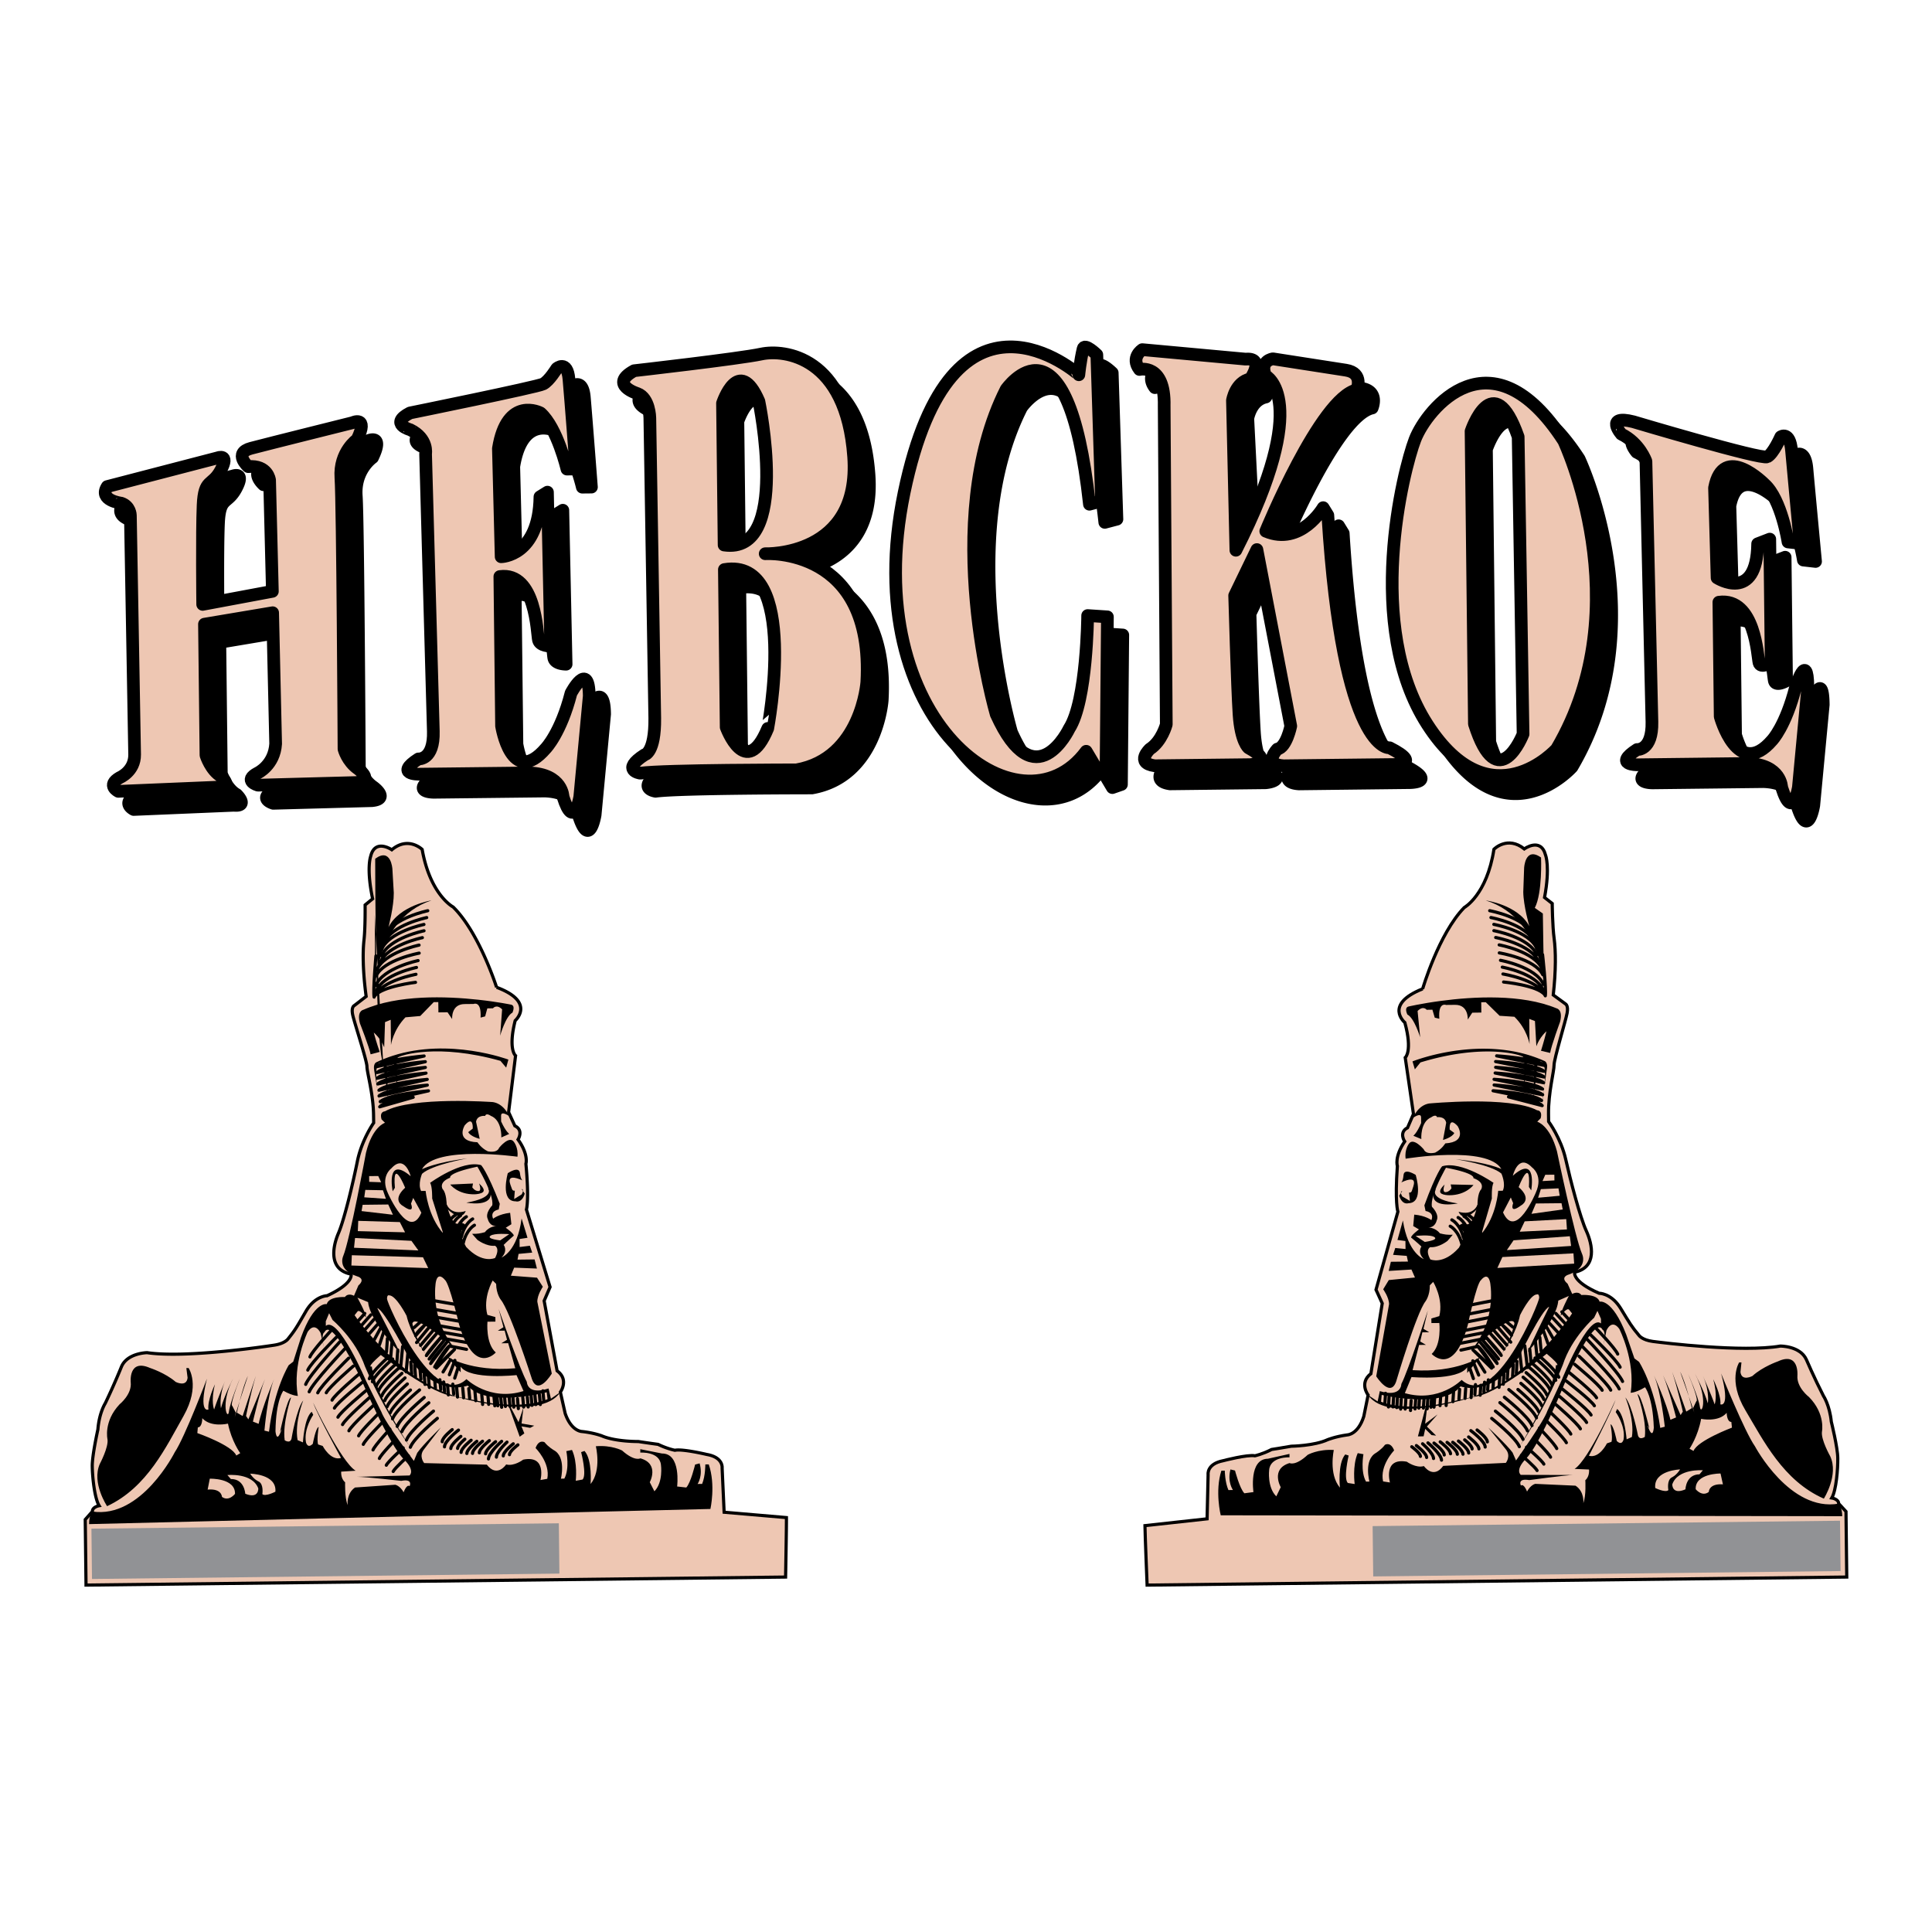 <svg xmlns="http://www.w3.org/2000/svg" width="2500" height="2500" viewBox="0 0 192.756 192.756"><path fill-rule="evenodd" clip-rule="evenodd" fill="#fff" d="M0 0h192.756v192.756H0V0z"/><path d="M77.253 41.846c-2.024-4.691-3.633.192-3.633.192l.161 14.147c6.674.988 3.472-14.339 3.472-14.339zm80.296 3.945s7.76 16.341-.709 30.736c0 0-6.58 7.377-12.898-2.438-6.32-9.813-2.408-25.374-1.23-28.429 1.173-3.057 7.595-11.04 14.837.131zm-92.75-6.998s10.433-1.184 12.7-1.666c2.267-.483 8.483.207 9.202 10.238.721 10.033-8.824 9.685-8.824 9.685s10.896-.732 10.142 12.813c0 0-.521 7.614-7.02 8.753 0 0-13.172-.001-15.592.33 0 0-1.973-.281.435-1.83 0 0 1.056-.163 1.02-3.662l-.495-29.962s-.024-1.978-1.24-2.421c0 .001-2.887-.877-.328-2.278zM12.236 50.352l11.021-2.865s1.206-.47.318 1.214c-.89 1.685-1.658.777-1.778 3.519-.121 2.738-.039 9.887-.039 9.887l6.95-1.296-.277-11.102s-.167-1.518-2.136-1.345c0 0-1.53-1.35.282-1.829 1.812-.477 10.118-2.548 10.118-2.548s1.656-.783.473 1.667c0 0-1.803 1.237-1.623 3.824.181 2.583.308 27.075.308 27.075s.317 1.21 1.386 1.958c0 0 1.679 1.199-.136 1.371l-9.839.266s-1.52-.438-.014-1.216c0 0 1.657-.78 1.784-2.914l-.3-13.076-6.8 1.14.148 13.083s.472 1.514 1.537 2.112c0 0 1.226 1.201-.29 1.066l-9.989.42s-1.217-.594.137-1.37c0 0 1.506-.627 1.487-2.3l-.424-23.878s-.01-.912-.922-1.207c0 .001-2.276-.277-1.382-1.656zm152.258-6.465s12.762 3.808 13.363 3.496c.604-.31 1.34-1.992 1.34-1.992s.902-.62 1.078 1.357c.174 1.975.863 9.267.863 9.267l-1.215-.138s-.656-4.251-2.336-5.754c0 0-4.137-4.209-4.994.365l.258 8.971s3.961 2.539 4.045-3.395l1.207-.469.141 12.32s-1.053.621-1.213.015c-.158-.607-.377-6.541-4.004-6.038l.129 11.406s1.738 6.368 5.176 2.375c0 0 1.346-1.386 2.363-5.35 0 0 1.17-3.665 1.211-.015l-.947 10.049s-.566 3.508-1.662.021c0 0-.027-2.281-3.359-2.396l-11.055.126s-2.42.029-.016-1.52c0 0 1.547.138 1.48-2.755l-.596-26.005s-.629-1.819-2.457-2.71c.001-.001-1.687-1.959 1.2-1.231zm-15.861 30.148c2.357 7.428 4.857 1.01 4.857 1.01l-.484-29.657c-2.506-7.12-4.703-.556-4.703-.556l.33 29.203zm-33.408-35.363s2.562-.639 2.463 3.622l.211 31.79s-.438 1.678-1.639 2.453c0 0-1.498 1.387.473 1.669l9.537-.11s2.572-.183-.17-1.671c0 0-.764-.6-.945-3.337-.184-2.735-.439-11.859-.439-11.859l2.219-4.589 3.383 17.606s-.432 2.134-1.338 2.298c0 0-1.494 1.539.625 1.666l10.75-.125s3.334.115-.17-1.671c0 0-4.689.661-6.17-23.203l-.463-.754s-2.229 3.828-5.727 2.347c0 0 5.449-13.296 9.074-14.099 0 0 .736-1.68-1.082-1.963l-7.283-1.135s-1.359.169-.736 1.683c0 0 5.18 2.83-2.52 17.979l-.783-15.508s.281-1.829 1.793-2.151c0 0 1.488-2.146-.479-1.973l-10.307-.944c0-.001-1.203.773-.277 1.979zm-6.055.525S96.523 27.864 91.742 50.959c-4.737 22.872 11.598 34.703 18.161 25.804l1.08 1.814.904-.314.133-14.91-1.967-.131s-.059 8.521-1.844 11.279c0 0-3.398 7.189-7.285-1.437 0 0-5.669-19.253.996-32.414 0 0 6.107-8.74 8.307 11.466l1.209-.318-.469-14.598s-1.225-1.202-1.371-.591a22.53 22.53 0 0 0-.426 2.588zM73.809 58.63l.178 15.734s1.96 5.392 4.146.122c0 0 3.261-17.128-4.324-15.856zM42.436 43.007s12.693-2.579 13.294-2.89c.602-.313 1.345-1.539 1.345-1.539s1.048-.926 1.223 1.052c.173 1.975.709 8.966.709 8.966l-.909.009s-.956-4.095-2.638-5.597c0 0-3.35-1.787-4.201 3.546l.272 10.795s3.788-.042 3.871-5.976l.751-.466.328 15.359s-1.061.015-1.219-.592c-.158-.605-.229-6.842-3.858-6.344l.17 14.905s.978 6.227 4.416 2.231c0 0 1.497-1.537 2.512-5.505 0 0 1.78-3.367 1.821.284l-.945 10.051s-.566 3.505-1.668.019c0 0-.024-2.282-3.359-2.394l-11.05.125s-2.424.028-.019-1.522c0 0 1.562.14 1.482-2.756l-.767-27.675s.283-1.524-1.543-2.416c.002.003-2.126-.581-.018-1.67z" fill-rule="evenodd" clip-rule="evenodd" stroke="#000" stroke-width="1.265" stroke-linecap="round" stroke-linejoin="round" stroke-miterlimit="2.613"/><path d="M141.939 98.658s1.604-5.496 4.148-8.111c0 0 2.258-1.244 2.963-5.815 0 0 1.348-1.384 3.029-.037 0 0 1.65-1.196 2.123.625 0 0 .471 1.173-.102 4.222l.766.6s.023 2.281.191 3.495c.164 1.218.188 3.193-.088 5.63l1.223.896s.303.15.16.912c-.141.762-1.309 4.58-1.303 5.189.006.605-.576 2.744-.553 4.873l.01.762s1.232 1.658 1.709 3.781c.479 2.125 1.428 5.766 2.053 7.129.617 1.361 1.098 3.637-1.166 4.119 0 0-.293.914 2.445 2.102 0 0 1.092-.012 1.994 1.277.047.068.098.143.145.219.926 1.51 1.08 1.812 1.844 2.715 0 0 .312.453 1.373.594 1.062.141 8.945 1.115 12.723.463 0 0 1.969-.021 2.592 1.34 0 0 .775 1.814 1.707 3.631 0 0 .615.906.785 2.576 0 0 .639 2.58.646 3.645.014 1.064-.152 3.197-.598 3.963 0 0 .682.105.688.562l.729.789.076 6.539-69.803.803s-.205-5.018-.215-5.932l6.199-.68.102-4.412s-.164-1.062 1.5-1.385c0 0 2.412-.635 3.174-.492 0 0 .754-.16 1.658-.629 0 0 1.057-.164 1.965-.326 0 0 2.271-.027 3.627-.65 0 0 .756-.312 1.963-.48 0 0 1.061-.012 1.645-1.842l.432-2.135s-.924-1.207.277-2.131l1.131-7.014-.621-1.363 2.182-7.781s-.312-.91-.051-4.561c0 0-.314-.912.73-2.445 0 0-.617-.904.285-1.373l.59-1.373-.82-5.621s.75-.619-.039-3.498c0 0-2.142-1.8 1.777-3.365z" fill-rule="evenodd" clip-rule="evenodd" fill="#eec7b3" stroke="#000" stroke-width=".316" stroke-miterlimit="2.613"/><path d="M152.062 86.599s.09-2.169 1.689-1.047c0 0 .154 3.536-.623 5.027l.803.563s.07 6.159.209 8.44c0 0 .137-7.875-5.902-9.744 0 0 3.184.42 4.346 2.572 0 0-.592-2.046-.607-3.416l.085-2.395zM140.521 100.422s1.328-.312 3.279-.568c3.18-.424 8.021-.703 11.486.744 0 0 .682.105.359 1.363 0 0-.885 2.404-.986 3.09l-.914-.215s.328-1.031.545-1.947c0 0-.674.576-1.006 1.496l-.141-2.512-.57-.219.029 2.508s-.244-1.479-1.508-2.719l-1.477-.098-1.381-1.355-.453.006.01 1.027-.906.012-.447.689s.096-1.486-1.266-1.471l-.908.01s-.799-.332-.664 1.377l-.457-.107-.234-.795-.57.008s-.346-.455-.908.121l.258 2.623s-.588-1.934-1.275-2.268c0 .001-.348-.679.105-.8z" fill-rule="evenodd" clip-rule="evenodd"/><path d="M140.926 105.895s5.822-2.344 11.523-.65c.551.166 1.104.367 1.65.613 0 0 .211.07.25.432a1.55 1.55 0 0 1-.014.363c-.107.688-.527 3.656-.527 3.656s.963-5.145-.391-4.33l-.412 3.654.07-3.764-.682-.223-.42 3.428s.305-3.424-.041-3.648c-.34-.225-3.988-1.322-10.213.572l-.559.691-.234-.794z" fill-rule="evenodd" clip-rule="evenodd"/><path d="M148.828 141.514s2.404 1.914 2.758 2.82m-2.389-3.547s2.406 1.908 2.756 2.816m-2.31-3.662s2.408 1.912 2.758 2.82m-2.311-3.357s2.406 1.912 2.76 2.82m-2.315-3.585s2.408 1.912 2.758 2.818m-1.85-2.83s1.807 1.506 2.07 2.221m-1.775-2.83s1.807 1.506 2.07 2.217m-1.849-2.833s1.807 1.506 2.072 2.221m-1.773-2.678s1.805 1.506 2.07 2.219m-1.773-2.754s1.807 1.504 2.07 2.221m-1.846-2.682s1.805 1.508 2.066 2.223m-1.695-2.68s1.807 1.504 2.068 2.217m-1.769-2.527s1.807 1.504 2.068 2.221m-17.281 1.609l-.064.99m.418-.619l-.039.613-.023.375m.515-.994l-.041.615-.023.375m.445-.918l-.041.611-.025.375m.447-.839l-.041.615-.021.375m.515-.998l-.039.619-.025.373m.595-.846l-.041.615-.021.377m.515-1.148l-.041.617-.023.375m.443-1.072l-.041.617-.023.373m.517-.996l-.041.615-.021.377m.441-.922l-.041.619-.023.375m.441-1.148l-.041.613-.025.375m.369-.99l-.039.613-.025.373m.667-1.148l-.039.617-.025.375m.67-.996l-.039.615-.023.373m.738-1.376l-.039.615-.023.375m.667-1.227l-.041.617-.025.375m.67-1.074l-.041.613-.025.375m.669-1.072l-.039.617-.023.371m.437-1.294l-.037.613-.025.375m.593-.918l-.039.613-.023.375m.437-1.299l-.041.617-.02.375m.438-1.224l-.041.617-.025.373m.594-1.146l-.039.613-.025.373m.671-1.07l-.041.615-.025.373m.486-1.305l-.039.615-.025.375m.466-1.519l-.041.613-.025.377m.592-1.431l-.039.73-.025.443m.439-1.484l-.039.73-.021.443m.319-2.183l.139 1.234.086.754m.295-2.535l.16 1.342.1.82m.783-2.736l.117 1.076.068.658m-.734-.828l.08.838.045.508m.881-2.519l.076.836.049.51m.539-2.391l.42.729.254.447m-.979-.788l.281.793.172.48m.145-2.034l.57.619.348.375m-.576-1.508l.572.617.348.375m-.623-1.451l.568.615.35.377" fill="none" stroke="#000" stroke-width=".316" stroke-linecap="round" stroke-linejoin="round" stroke-miterlimit="2.613"/><path d="M145.439 120.066s-2.367.508-2.445-.758c-.074-1.268.236-.586.236-.586s-.671.921 2.209 1.344z" fill-rule="evenodd" clip-rule="evenodd"/><path d="M143.83 119.1c-.18-.102-.307-.344.301-.922 0 0-.293.766.086.762.377-.006.598-.389.598-.389l-.08-.379 2.275.051s-.732 1.023-2.412 1.027c-.231 0-.561-.035-.768-.15zM145.525 120.9s.312.91 1.289.215c.975-.697.596-.922.596-.922s-.365 1.147-1.885.707zM139.738 118.002s.227-.004.293-.766c.068-.76 1.213-.014 1.213-.014s.863 2.805-.727 2.822c0 0-.602.236-.92-.75l.303-.459s-.305.004.006.533l.762.449-.086-.838s.227.074.301-.23c.07-.306.81-1.683-1.145-.747z" fill-rule="evenodd" clip-rule="evenodd"/><path fill-rule="evenodd" clip-rule="evenodd" stroke="#000" stroke-width=".316" stroke-linecap="round" stroke-linejoin="round" stroke-miterlimit="2.613" d="M146.533 136.178l.467 1.363-.467-1.363zM147.527 137.193l-.584-1.422.584 1.422zM148.148 136.9l-.752-1.189.752 1.189zM147.883 133.652s1.512 1.707 1.621 1.928l-1.621-1.928zM148.107 133.25s1.516 1.592 1.67 1.979l-1.67-1.979zM148.672 133.016s1.301 1.414 1.387 1.582l-1.387-1.582zM149.893 132.201s.902.748.904 1.018l-.904-1.018zM150.09 131.684l.849.722-.849-.722zM148.838 132.5l1.494 1.693-1.494-1.693zM149.463 132.436l1.264 1.47-1.264-1.47z"/><path d="M144.688 122.336s.801.393 1.156 1.756m-.992-2.385s.803.391 1.154 1.756m-.531-1.99s.801.391 1.156 1.754m-.57-1.877s.799.391 1.154 1.758m-.643-1.821s.797.391 1.152 1.756m-1.242 7.205l2.777-.547m-3.058 1.463l1.254-.244 1.523-.301m-2.71 1.287l1.252-.246 1.523-.299m-3.047 1.405l1.25-.246 1.523-.299m-2.941 1.172l1.256-.244 1.523-.299m-3.224 1.232l1.254-.244 1.521-.301m-2.4 1.162l.717-.156.873-.188" fill="none" stroke="#000" stroke-width=".316" stroke-linecap="round" stroke-linejoin="round" stroke-miterlimit="2.613"/><path d="M140.875 111.6l-.107.459s.027-.109.09-.273c.186-.494.684-1.506 1.705-1.689 0 0 8.053-.775 10.797.676 0 0 .566-.008.352.795l-.34.346s1.252.328 1.965 2.943c0 0 1.805 8.65 2.502 10.238 0 0 .697 1.363-1.338 2.07 0 0-.906.236-.102.912l.463 1.021s.564-.348.91.105c0 0 1.588-.133 1.822.664 0 0 1.246-.357 2.652 3.277l.82 2.385.459.34s1.502 2.264 2.119 6.592l.453-.117s-.381-3.535-1.08-5.123c0 0 1.283 2.836 1.641 4.432l.564-.236s-.713-2.842-1.299-4.207l1.752 3.973.221-.344s-.477-2.16-1.066-3.979l1.408 3.975.561-.348s-.594-2.504-1.172-3.639c0 0 1.289 3.637 1.41 4.09.119.455-.121-.453-.121-.453l.33-.689s.346.111-.822-2.729c0 0 1.049 2.385 1.172 3.293.125.916.902-.693-.49-3.303 0 0 .928 1.703 1.283 2.953 0 0 .211-1.143-.486-2.734 0 0 .814 1.818 1.168 2.84 0 0 .328-.801-.143-2.506 0 0 .812 1.588.713 2.5 0 0 1.025.447.076-3.08 0 0 2.336 5.791 3.373 7.264 0 0 3.484 6.576 8.357 5.723 0 0 .344.34.355 1.252l-62.01-.088s-.596-2.391.064-4.449l.34-.006s.014 1.141.363 1.936l.453-.004s-.578-.793-.25-2.053l.455.109s.475 1.822.936 2.271l.904-.121s-.488-3.305 1.441-3.326l2.152-.482.004.342s-1.932-.092-2.031 1.277c0 0-.205 1.715.713 2.615l.443-.916s-1.043-1.814.881-2.406c0 0 .568.334 1.809-.82 0 0 1.016-.582 2.607-.484 0 0-.541 2.4.609 3.758 0 0-.256-2.393.529-3.314l.342.109s-.543 2.287-.082 2.738l.682.105s-.246-1.824.305-3.082l.57.107s-.32 1.713.258 2.734l.34-.004s-.592-2.162.65-2.859c0 0 .562-.35.898-.809 0 0 .564-.35.916.559 0 0-1.459 1.5-1.102 3.094l.684.107s-.711-2.504 1.682-2.074c0 0 .912.672 1.707.436 0 0 .924 1.359 1.93-.021l6.244-.299s.557-.691-.016-1.369l-1.73-2.148s1.838 1.691 2.414 2.484l.35.793s2.795-3.91 3.123-4.941l1.441-3.098s2.65-6.646 3.912-5.635l-.004-.457-.352-.795-.332.689s-2.25 1.965-3.127 4.711c0 0-1.656 4.242-4.334 8.154 0 0 3.459-5.404 3.652-8.145 0 0 .686.221-.922-1.131 0 0-5.064 4.166-7.332 4.305 0 0-8.449 2.799-10.486-.182l.951.635.176-.83.041-.199c2.164.66 2.148-.711 2.148-.711.666-1.26 2.643-7.33 2.643-7.33l-.434 1.83.574.336-.684.01-.217.912.57.338-.68.008-.652 2.516c4.432.291 6.801-1.332 6.801-1.332l-1.348 1.613-.006-.57c-.893 1.377-5.555.977-5.555.977l-.662 1.605c3.418.984 5.666-1.32 5.666-1.32 3.324 3.043 7.746-7.732 7.738-8.191-.004-.455-.229-.338-.229-.338-.68.008-1.682 2.072-1.682 2.072-.344 1.609-1.295 3.133-1.936 4.021-.359.502-.621.801-.621.801 1.178-1.299 1.711-2.908 1.908-3.635.064-.24.092-.383.092-.383-.242-1.139-4.176 2.559-4.176 2.559 2.467-3.109 1.746-6.637 1.746-6.637-.244-1.139-.914-.219-.914-.219-.449.346-1.311 4.465-1.311 4.465-1.418 5.266-3.602 2.893-3.602 2.893 1.01-.924.762-3.086.762-3.086l-.79.006-.006-.457.793-.236c.434-1.717-.609-3.416-.609-3.416l-.336.344c.012 1.027-.436 1.605-.436 1.605-.895 1.15-2.863 7.789-2.863 7.789-.543 2.061-2.049-.318-2.049-.318l1.281-7.201c-.008-.686-.586-1.479-.586-1.479l.559-.92 2.611-.256-.35-.795-2.271.139.217-.914 1.705-.02-.121-.568-1.363-.102.217-.686 1.025.104-.01-.799-.795-.105.543-1.945c.494 3.303 2.09 3.855 2.09 3.855-.689-.678-.242-1.252-.242-1.252-.344-.34-1.031-.9-1.031-.9-.002-.23.785-.809.785-.809l-.572-.338.102-1.139c1.135.098 1.711.549 1.711.549.332-.803-.582-.908-.582-.908l-.119-.566c1.213-3.324 1.773-3.898 1.773-3.898 1.926-.594 5.129 1.654 5.129 1.654-.223.342-.17 1.561-.17 1.561l-1.023 3.506c1.498-1.766 1.656-4.275 1.656-4.275l.457-.006c.332-.688-.135-1.711-.135-1.711-1.031-.898-4.557-1.428-4.557-1.428 3.182.305 4.553.973 4.553.973-1.391-2.381-9.553-1.031-9.553-1.031-.123-.912.322-1.486.322-1.486.449-.689 1.484.553 1.484.553.234.568 1.141.328 1.141.328.678-.35 1.008-.922 1.008-.922 2.273-.141 1.232-1.727 1.232-1.727-.922-1.018-.791.35-.791.35l.459.338c-.225.459-1.127.695-1.127.695l.242-1.287.076-.426c-.123-.682-.912-.559-.912-.559-.119-.34-.57.006-.57.006-1.129.469-.998 2.18-.998 2.18l-.797-.332s.338-.234.779-1.266l-.006-.57c-.007-.57-.907.124-.907.124zm11.895 7.164l-.23-.34c.188-3.158-1.025.012-1.025.012 1.416 1.24.25 1.824.25 1.824-1.24.928-.797-.219-.797-.219l-.234-.57-.777 1.492c1.281 2.838 3.271-1.975 3.271-1.975.773-1.721-.369-2.506-.369-2.506-1.383-1.469-1.924.822-1.924.822 2.473-2.199 1.835 1.46 1.835 1.46zm-.202 28.906c-1.215-.215-.828.543-.828.543.301-.234.613.6.613.6.371-.689.824-.768.824-.768l4.014.182c.916.598.779 1.738.779 1.738.295-.766.197-2.283.197-2.283.453-.385.371-1.068.371-1.068l-1.439-.061c1.428-.93 4.086-6.893 4.086-6.893-.441 1.297-2.662 5.584-2.662 5.584 1.061.291 1.801-1.238 1.801-1.238l.455-.156c.143-.459-.098-1.75-.098-1.75.305.072.623 1.664.623 1.664.537.529.682-.154.682-.154.211-1.375-.787-2.73-.787-2.73l.146-.309c.764.602.943 3.033.943 3.033l.525-.234c.283-1.754-.65-3.949-.65-3.949.691.828 1.256 3.789 1.256 3.789.158.531.686.146.686.146.205-1.676-.732-4.252-.732-4.252.381-.008 1.178 3.406 1.178 3.406s-.389-.678 0 .156c.387.83.449-.236.449-.236-.109-3.117-.877-4.021-.877-4.021-.518.312-.916.449-1.156.508-.18.041-.275.041-.275.041.492-3.197-1.135-6.375-1.135-6.375-.77-1.055-1.285.166-1.285.166l-.283 1.451c.283-1.451-.098-1.521-.098-1.521-.775-1.588-3.576 4.834-3.576 4.834-1.25 3.055-2.949 6.879-4.074 8.031-1.123 1.156-.512 1.604-.512 1.604l5.225.014c-.757.008-4.386.508-4.386.508zm-14.779-7.818c3.121 1.184 7.646-.162 7.646-.162 6.424-.912 11.41-8.648 11.41-8.648l-.305-.379c-.234-.225-.828.617-.828.617-.006-.455.812-1.982.812-1.982l-1.055.465c-.135 1.906-3.047 5.131-3.047 5.131.146-.457 2.143-4.512 2.143-4.512-.682.16-3.045 5.055-3.045 5.055-2.756 4.064-5.799 2.881-5.799 2.881-1.789 2.305-7.867.852-7.867.852l-.065.682zm4.65-17.395s.756-.008 1.219.594c0 0 .529.146.91.143l.375-.004-.523.613s-.859.695-1.732.629c0 0-.527.234.016 1.217 0 0 1.293.596 2.861-1.174 0 0 .818-1.529.283-1.752 0 0-.762-.449.221-.689 0 0 .766.828 1.342-1.84 0 0-.014-1.139.359-1.523 0 0 .449-.688-.77-1.131 0 0 .301-.461-2.736-1.035 0 0-.902 1.564-1.27 2.805-.127.428-.188.82-.127 1.092 0 0 .77.752.471 1.363 0-.001-.143.76-.899.692zm-.287 1.451s1.361-.17.977-.469c-.381-.303-1.893-.129-1.893-.129l.916.598zm25.471 22.696s-2.666.088-2.479 1.854c0 0 1.027.502 1.309.211 0 0-.182-.967.326-1.258 0-.001.453-.177.844-.807zm2.272.085s-2.5-.197-3.051 1.406c0 0-.043 1.084 1.314.496 0 0 .035-1.482 1.402-1.498l.335-.404zm1.763.323s-2.555-.027-2.479 1.568c0 0 .633.793 1.309.27 0 0-.01-.852 1.408-.756l-.238-1.082zm-3.094-2.473l.4.223c.385-1.029 3.834-2.326 3.834-2.326l-.062-.568c-.455.004-.465-.908-.465-.908-.842.979-2.549.6-2.549.6-.32 1.77-1.158 2.979-1.158 2.979zm4.956-8.615s-1.172 1.783.623 4.787c1.795 3.002 3.773 7.029 7.822 8.809 0 0 1.508-2.359.635-4.23 0 0-.93-1.643-.824-2.443 0 0 .377-1.771-1.291-3.465 0 0-1.256-.953-1.156-2.152 0 0 .199-2.4-1.945-1.404 0 0-1.527.529-2.541 1.455 0 0-1.074.582-1.197-.387l.1-.969h-.226v-.001z" fill-rule="evenodd" clip-rule="evenodd"/><path d="M149.322 105.342s3.977.238 4.838.971l-4.838-.971zM149.217 105.912s3.977.238 4.838.973l-4.838-.973zM149.221 106.484s3.979.238 4.84.971l-4.84-.971zM149.172 107.055s3.979.238 4.836.971l-4.836-.971zM149.064 107.684s3.977.24 4.838.971l-4.838-.971zM149.07 108.252s3.979.242 4.84.973l-4.84-.973zM148.965 108.826s3.977.238 4.838.971l-4.838-.971zM150.506 109.436s2.76.221 3.359.871l-3.359-.871z" fill-rule="evenodd" clip-rule="evenodd" stroke="#000" stroke-width=".316" stroke-linecap="round" stroke-linejoin="round" stroke-miterlimit="2.613"/><path d="M140.852 144.342s.859.619.863.961m-.404-1.08s1.02.766 1.025 1.188m-.404-1.366s1.086.947 1.092 1.469m-.559-1.559s1.311 1.084 1.355 1.725m-.752-1.705s1.021.764 1.025 1.188m-.402-1.308s1.021.762 1.027 1.186m-.345-1.137s1.021.764 1.025 1.186m-.459-1.194s1.02.764 1.023 1.188m-.454-1.309s1.018.766 1.023 1.188m-.4-1.311s.738.584.742.906m-.35-1.193s1.021.764 1.027 1.188m-.806-1.817s1.426 1.053 1.434 1.637m-.809-1.703s1.021.764 1.023 1.188" fill="none" stroke="#000" stroke-width=".316" stroke-linecap="round" stroke-linejoin="round" stroke-miterlimit="2.613"/><path fill-rule="evenodd" clip-rule="evenodd" d="M142.281 140.221l-.816 3.088.568-.006.16-.744.631.621.457.052-.92-.904 1.065-1.209-1.238.928.224-1.865-.131.039z"/><path d="M148.627 90.86s3.514.639 4.289 2.404m-4.164-1.72s3.512.64 4.283 2.404m-3.994-1.723s3.516.641 4.285 2.401m-4.281-1.774s3.52.639 4.289 2.404m-4.109-1.721s3.516.641 4.287 2.404m-3.938-1.667s3.516.64 4.287 2.404m-4.275-1.606s3.559.578 4.338 2.176m-4.219-1.435s3.518.64 4.289 2.404m-4.109-1.723s3.326.598 4.057 2.236m-3.993-1.552s3.422.549 4.168 2.064m-4.103-1.265s3.371.326 4.104 1.266" fill="none" stroke="#000" stroke-width=".316" stroke-linecap="round" stroke-linejoin="round" stroke-miterlimit="2.613"/><path d="M146.961 134.684s1.43 1.242 1.854 1.814l-1.854-1.814zM148.977 136.379s-.986-1.699-1.557-2.094l1.557 2.094zM147.697 133.938c1.576 1.842 1.404 1.568 1.672 2.096l-1.672-2.096z" fill-rule="evenodd" clip-rule="evenodd" stroke="#000" stroke-width=".316" stroke-linecap="round" stroke-linejoin="round" stroke-miterlimit="2.613"/><path d="M159.209 132.494s1.955 2.031 2.188 2.602m-2.69-1.91s2.619 2.516 2.932 3.217m-3.268-2.758s3.135 3.27 3.512 4.182m-4.016-3.493s3.289 3.312 3.68 4.238m-4.008-3.263s2.822 2.646 3.162 3.387m-3.607-2.583s2.461 2.027 2.754 2.592m-3.313-1.785s2.461 1.98 2.752 2.535m-3.027-1.678s2.514 1.936 2.811 2.477m-3.202-1.672s2.564 2.023 2.871 2.592m-3.144-1.85s2.412 2.027 2.699 2.594m-3.201-1.902s2.309 1.982 2.582 2.537m-3.026-1.674s1.846 1.717 2.068 2.197m-2.456-1.34s1.797 1.721 2.014 2.201m-2.688-1.451s1.543 1.588 1.729 2.035m-2.284-1.003s1.488 1.457 1.666 1.863m-2.396-.998s1.539 1.32 1.725 1.691m-2.227-.886s1.387 1.189 1.551 1.523m.55-51.463s.379 3.418.273 4.105" fill="none" stroke="#000" stroke-width=".316" stroke-linecap="round" stroke-linejoin="round" stroke-miterlimit="2.613"/><path fill-rule="evenodd" clip-rule="evenodd" fill="#eec7b3" stroke="#000" stroke-width=".316" stroke-linecap="round" stroke-linejoin="round" stroke-miterlimit="2.613" d="M155.826 130.885l.57.615.348.377-.918-.992z"/><path fill-rule="evenodd" clip-rule="evenodd" fill="#eec7b3" d="M154.172 117.207l.906-.008.008.571-1.191.066.277-.629zM155.492 118.562l.121.739-2.154.197.271-.857 1.762-.079zM155.793 120.043l.119.623-3.117.438.443-1.034 2.555-.027zM156.264 121.633l.07 1.027-4.709.227.494-1.033 4.145-.221zM156.623 123.34l.127.969-6.41.414.668-.977 5.615-.406zM157.055 126.074l-7.66.43.498-1.088 7.091-.369.071 1.027z"/><path fill-rule="evenodd" clip-rule="evenodd" fill="#919295" d="M183.637 156.744l-46.631.537-.059-5.021 46.631-.537.059 5.021z"/><path d="M49.544 98.504s-1.729-5.457-4.334-8.013c0 0-2.282-1.19-3.091-5.743 0 0-1.382-1.354-3.029.033 0 0-1.682-1.158-2.113.671 0 0-.439 1.184.201 4.221l-.75.614s.026 2.281-.112 3.5c-.138 1.22-.116 3.195.216 5.626l-1.203.926s-.302.154-.14.914c.16.76 1.416 4.549 1.422 5.156.007.609.636 2.73.66 4.859l.01.762s-1.191 1.686-1.624 3.822c-.429 2.133-1.294 5.795-1.886 7.172-.589 1.375-1.017 3.66 1.258 4.094 0 0 .313.908-2.397 2.156 0 0-1.093.012-1.966 1.324a2.81 2.81 0 0 0-.138.221c-.891 1.529-1.042 1.836-1.786 2.758 0 0-.299.459-1.356.625-1.056.162-8.918 1.318-12.708.754 0 0-1.969.023-2.559 1.398 0 0-.738 1.834-1.625 3.668 0 0-.596.92-.728 2.596 0 0-.575 2.592-.562 3.656.012 1.066.224 3.193.688 3.951 0 0-.681.117-.675.576l-.712.805.077 6.539 69.796-.801s.095-5.021.084-5.934l-6.216-.535-.2-4.41s.141-1.066-1.527-1.352c0 0-2.43-.58-3.185-.418 0 0-.76-.145-1.674-.59 0 0-1.062-.143-1.972-.283 0 0-2.27.027-3.641-.564 0 0-.761-.299-1.975-.434 0 0-1.059.01-1.685-1.807l-.478-2.127s.894-1.225-.327-2.123l-1.292-6.982.592-1.377-2.36-7.73s.292-.916-.052-4.564c0 0 .292-.916-.786-2.422 0 0 .595-.922-.318-1.367l-.621-1.363.694-5.637s-.765-.596-.039-3.496c-.001.001 2.099-1.85-1.856-3.325z" fill-rule="evenodd" clip-rule="evenodd" fill="#eec7b3" stroke="#000" stroke-width=".316" stroke-miterlimit="2.613"/><path d="M39.148 86.682s-.137-2.165-1.715-1.006c0 0-.012 18.939.8 20.412l-.849-14.822s.07 6.16-.02 8.443c0 0-.315-7.869 5.682-9.877 0 0-3.175.493-4.287 2.673 0 0 .543-2.059.529-3.427l-.14-2.396z" fill-rule="evenodd" clip-rule="evenodd"/><path d="M51 100.236s-1.331-.281-3.289-.494c-3.189-.35-8.035-.518-11.468 1.008 0 0-.681.121-.324 1.373 0 0 .936 2.383 1.057 3.066l.905-.24s-.352-1.021-.591-1.932c0 0 .689.562 1.041 1.471l.083-2.51.567-.234.027 2.51s.211-1.486 1.444-2.756l1.476-.131 1.347-1.385.453-.004.013 1.027.909-.012.461.68s-.129-1.482 1.233-1.498l.907-.01s.793-.352.697 1.361l.454-.121.219-.799.565-.008s.338-.459.91.104l-.195 2.627s.543-1.947 1.224-2.295c0 .001.331-.688-.125-.798z" fill-rule="evenodd" clip-rule="evenodd"/><path d="M50.722 105.715s-5.876-2.209-11.534-.383c-.55.178-1.096.391-1.637.648 0 0-.21.074-.239.439-.008.098-.003.219.021.363.12.682.607 3.643.607 3.643s-1.078-5.121.292-4.338l.497 3.645-.158-3.764.68-.234.493 3.418s-.379-3.42-.041-3.654c.337-.229 3.958-1.412 10.226.342l.573.678.22-.803z" fill-rule="evenodd" clip-rule="evenodd"/><path d="M43.634 141.508s-2.362 1.967-2.694 2.885m2.308-3.608s-2.365 1.969-2.693 2.885m2.229-3.715s-2.364 1.967-2.693 2.883m2.231-3.41s-2.362 1.967-2.693 2.883m2.23-3.637s-2.362 1.965-2.693 2.881m1.786-2.873s-1.772 1.547-2.019 2.27m1.708-2.874s-1.771 1.547-2.017 2.266m1.785-2.871s-1.772 1.547-2.02 2.266m1.711-2.719s-1.772 1.545-2.02 2.266m1.711-2.796s-1.773 1.547-2.019 2.268m1.785-2.721s-1.77 1.547-2.018 2.266m1.633-2.717s-1.771 1.545-2.016 2.266m1.711-2.567s-1.771 1.545-2.018 2.268m17.315 1.211l.089.988m-.435-.611l.055.615.033.373m-.541-.981l.055.611.034.373m-.467-.909l.055.617.031.373m-.464-.832l.055.617.033.373m-.543-.982l.057.613.033.375m-.616-.83l.054.615.033.373m-.543-1.137l.054.617.033.373m-.467-1.062l.055.617.032.371m-.54-.984l.053.617.035.373m-.465-.908l.055.617.032.371m-.468-1.136l.054.615.032.375m-.389-.986l.056.613.032.375m-.695-1.131l.054.613.033.373m-.692-.978l.053.613.032.373m-.772-1.361l.055.613.032.375m-.695-1.207l.055.613.033.371m-.693-1.054l.055.613.033.373m-.697-1.057l.055.613.033.373m-.468-1.286l.056.615.032.375m-.617-.906l.053.613.032.375m-.467-1.289l.055.613.032.375m-.468-1.211l.054.613.035.373m-.62-1.134l.055.615.031.375m-.691-1.057l.051.613.033.373m-.515-1.292l.053.613.032.375m-.497-1.508l.052.611.034.375m-.623-1.417l.055.732.034.441m-.473-1.472l.057.727.032.447m-.371-2.18l-.112 1.238-.069.754m-.353-2.527l-.128 1.348-.078.822m-.845-2.721l-.093 1.08-.056.662m.717-.846l-.061.838-.037.51m-.934-2.5l-.059.84-.035.508m-.595-2.375l-.401.738-.244.451m.961-.808l-.265.799-.158.484m-.196-2.03l-.555.627-.341.387m.543-1.521l-.554.631-.339.383m.584-1.465l-.557.627-.339.385" fill="none" stroke="#000" stroke-width=".316" stroke-linecap="round" stroke-linejoin="round" stroke-miterlimit="2.613"/><path d="M46.531 119.988s2.378.455 2.427-.814c.048-1.268-.248-.58-.248-.58s.691.904-2.179 1.394z" fill-rule="evenodd" clip-rule="evenodd"/><path d="M48.192 118.928c.124-.129.133-.377-.396-.855 0 0 .312.756-.065.76-.381.004-.61-.373-.61-.373l.071-.381-2.27.102s.753 1.01 2.436.975c.219-.006.673-.064.834-.228zM46.466 120.824s-.294.916-1.286.244c-.991-.674-.615-.906-.615-.906s.393 1.137 1.901.662zM52.185 117.793s-.224.002-.312-.756c-.083-.76-1.211.014-1.211.014s-.801 2.822.788 2.805c0 0 .611.221.903-.77l-.31-.455s.302-.004.007.533l-.752.465.067-.838s-.227.078-.307-.225-.85-1.662 1.127-.773z" fill-rule="evenodd" clip-rule="evenodd"/><path fill-rule="evenodd" clip-rule="evenodd" stroke="#000" stroke-width=".316" stroke-linecap="round" stroke-linejoin="round" stroke-miterlimit="2.613" d="M45.807 136.121l-.439 1.375.439-1.375zM44.835 137.16l.551-1.433-.551 1.433zM44.205 136.881l.726-1.207-.726 1.207zM44.394 133.625s-1.471 1.742-1.574 1.965l1.574-1.965zM44.164 133.23s-1.476 1.627-1.624 2.016l1.624-2.016zM43.594 133.01s-1.269 1.439-1.348 1.611l1.348-1.611zM42.357 132.225s-.885.766-.883 1.035l.883-1.035zM42.146 131.707l-.832.744.832-.744zM43.417 132.498l-1.456 1.727 1.456-1.727zM42.792 132.447l-1.23 1.498 1.23-1.498z"/><path d="M47.333 122.24s-.791.408-1.115 1.779m.938-2.404s-.792.408-1.117 1.781m.49-2.001s-.791.408-1.116 1.781m.528-1.889s-.791.41-1.117 1.781m.604-1.832s-.788.408-1.115 1.781m1.406 7.172l-2.789-.482m3.093 1.395l-1.26-.217-1.526-.266m2.739 1.225l-1.261-.217-1.528-.266m3.081 1.336l-1.26-.219-1.528-.264m2.965 1.108l-1.26-.219-1.526-.264M46.907 134l-1.261-.217-1.526-.264m2.426 1.106l-.722-.141-.873-.168" fill="none" stroke="#000" stroke-width=".316" stroke-linecap="round" stroke-linejoin="round" stroke-miterlimit="2.613"/><path d="M51.019 111.875l-.118-.455s-.916-.676-.909-.105l.005.57c.466 1.021.81 1.246.81 1.246l-.79.352s.092-1.713-1.049-2.156c0 0-.456-.336-.567.008 0 0-.796-.104-.904.582l.091.42.272 1.285s-.912-.217-1.144-.67l.45-.35s.098-1.367-.797-.332c0 0-1.005 1.607 1.266 1.695 0 0 .348.568 1.033.902 0 0 .911.219 1.132-.355 0 0 1.009-1.266 1.47-.586 0 0 .46.562.357 1.479 0 0-8.191-1.162-9.526 1.248 0 0 1.355-.699 4.531-1.076 0 0-3.514.609-4.526 1.535 0 0-.443 1.031-.093 1.711l.454-.006s.219 2.508 1.751 4.24l-1.099-3.484s.023-1.219-.208-1.559c0 0 3.155-2.318 5.091-1.77 0 0 .575.562 1.861 3.859l-.105.568s-.908.125-.559.92c0 0 .564-.463 1.698-.59l.125 1.139-.563.352s.801.559.804.787c0 0-.673.578-1.011.926 0 0 .459.564-.212 1.256 0 0 1.584-.588 2-3.902l.59 1.934-.795.123.01.799 1.021-.127.233.684-1.36.129-.105.572 1.702-.02.235.91-2.271-.09-.33.803 2.611.199.579.906s-.558.805-.55 1.49l1.443 7.172s-1.446 2.412-2.038.365c0 0-2.121-6.594-3.041-7.725 0 0-.461-.564-.473-1.592l-.344-.338s-1.003 1.723-.53 3.43l.797.219.006.455-.795.01s-.201 2.17.83 3.07c0 0-2.13 2.42-3.667-2.811 0 0-.955-4.096-1.412-4.434 0 0-.693-.904-.905.238 0 0-.644 3.547 1.892 6.6 0 0-4.017-3.607-4.231-2.465 0 0 .031.143.101.381.209.723.78 2.32 1.99 3.588 0 0-.269-.293-.644-.785-.658-.873-1.643-2.373-2.023-3.975 0 0-1.046-2.043-1.729-2.035 0 0-.227-.111-.222.348.007.455 4.67 11.125 7.926 8.008 0 0 2.298 2.256 5.692 1.189l-.698-1.59s-4.651.51-5.577-.848l.007.57-1.379-1.582s2.403 1.57 6.827 1.176l-.709-2.5-.68.008.563-.35-.237-.912-.681.01.563-.35-.477-1.818s2.114 6.021 2.809 7.268c0 0 .016 1.369 2.165.662l.049.195.19.826.941-.658c-1.972 3.029-10.48.428-10.48.428-2.274-.088-7.432-4.135-7.432-4.135-1.573 1.385-.896 1.148-.896 1.148.26 2.734 3.839 8.059 3.839 8.059-2.769-3.85-4.52-8.051-4.52-8.051-.939-2.727-3.234-4.641-3.234-4.641l-.347-.68-.333.801.005.459c1.241-1.043 4.039 5.543 4.039 5.543l1.511 3.061c.354 1.025 3.235 4.871 3.235 4.871l.333-.803c.558-.805 2.356-2.537 2.356-2.537l-1.68 2.188c-.559.689.017 1.369.017 1.369l6.249.156c1.037 1.355 1.931-.021 1.931-.021.797.217 1.697-.477 1.697-.477 2.378-.484 1.727 2.033 1.727 2.033l.679-.121c.325-1.6-1.168-3.068-1.168-3.068.327-.914.899-.58.899-.58.347.453.918.787.918.787 1.257.67.713 2.846.713 2.846l.341-.004c.555-1.035.197-2.742.197-2.742l.566-.119c.583 1.248.375 3.076.375 3.076l.68-.123c.45-.459-.144-2.736-.144-2.736l.339-.117c.805.902.604 3.301.604 3.301 1.121-1.383.525-3.771.525-3.771 1.589-.131 2.618.426 2.618.426 1.261 1.127 1.826.781 1.826.781 1.936.547.937 2.383.937 2.383l.463.906c.899-.922.653-2.629.653-2.629-.129-1.367-2.059-1.232-2.059-1.232l-.005-.342 2.163.432c1.931-.021 1.515 3.291 1.515 3.291l.911.104c.447-.463.882-2.291.882-2.291l.451-.121c.356 1.252-.202 2.057-.202 2.057l.452-.006c.332-.803.319-1.943.319-1.943l.343-.004c.704 2.047.165 4.447.165 4.447l-61.99 1.512c-.012-.91.325-1.258.325-1.258 4.893.74 8.222-5.914 8.222-5.914 1.006-1.494 3.21-7.338 3.21-7.338-.868 3.547.15 3.078.15 3.078-.125-.91.651-2.518.651-2.518-.435 1.719-.084 2.514-.084 2.514.329-1.033 1.102-2.867 1.102-2.867-.662 1.605-.421 2.742-.421 2.742.327-1.258 1.214-2.979 1.214-2.979-1.333 2.639-.52 4.225-.417 3.312.105-.916 1.099-3.32 1.099-3.32-1.103 2.865-.765 2.746-.765 2.746l.35.68-.108.459c.108-.459 1.316-4.123 1.316-4.123-.555 1.148-1.096 3.664-1.096 3.664l.572.336 1.317-4.01c-.545 1.834-.976 4.006-.976 4.006l.231.338 1.656-4.012c-.552 1.375-1.201 4.236-1.201 4.236l.571.221c.323-1.6 1.54-4.469 1.54-4.469-.664 1.605-.963 5.146-.963 5.146l.455.109c.52-4.342 1.969-6.639 1.969-6.639l.451-.35.767-2.402c1.322-3.666 2.575-3.338 2.575-3.338.215-.803 1.809-.707 1.809-.707.335-.461.907-.125.907-.125l.441-1.031c.787-.693-.124-.91-.124-.91-2.052-.662-1.386-2.039-1.386-2.039.665-1.605 2.268-10.293 2.268-10.293.651-2.633 1.898-2.988 1.898-2.988l-.344-.338c-.238-.799.331-.805.331-.805 2.707-1.512 10.777-.922 10.777-.922 1.024.162 1.546 1.158 1.743 1.65.066.164.095.271.095.271zm-10.044 5.475s-.595-2.273-1.94-.773c0 0-1.125.811-.313 2.512 0 0 2.102 4.768 3.316 1.902l-.811-1.475-.221.574s.466 1.135-.792.234c0 0-1.18-.555.207-1.826 0 0-1.285-3.143-1.021.012l-.224.346c-.002-.001-.724-3.643 1.799-1.506zm-5.338 29.99l5.222-.133s.602-.465-.546-1.592c-1.147-1.127-2.934-4.912-4.255-7.938 0 0-2.951-6.355-3.689-4.752 0 0-.376.082-.059 1.523l-.317-1.441s-.546-1.211-1.291-.137c0 0-1.552 3.213-.985 6.402 0 0-.095 0-.277-.039-.243-.053-.643-.178-1.167-.479 0 0-.748.92-.788 4.041 0 0 .088 1.062.457.223.369-.844 0-.154 0-.154s.717-3.43 1.095-3.434c0 0-.877 2.596-.631 4.266 0 0 .533.375.678-.16 0 0 .496-2.973 1.169-3.814 0 0-.884 2.215-.562 3.959l.534.225s.123-2.438.874-3.053l.154.303s-.968 1.379-.726 2.746c0 0 .16.684.684.143 0 0 .286-1.602.586-1.68 0 0-.213 1.295-.058 1.75l.456.146s.777 1.512 1.831 1.199c0 0-2.32-4.236-2.789-5.523 0 0 2.792 5.902 4.244 6.797l-1.439.092s-.067.688.392 1.062c0 0-.059 1.521.254 2.277 0 0-.167-1.137.733-1.756l4.011-.275s.454.07.841.75c0 0 .295-.84.597-.613 0 0 .37-.766-.837-.525.001 0-3.637-.414-4.396-.406zm18.907-8.432s-6.037 1.592-7.88-.67c0 0-3.017 1.254-5.862-2.744 0 0-2.477-4.84-3.16-4.984 0 0 2.088 4.01 2.246 4.461 0 0-2.989-3.16-3.162-5.059l-1.066-.443s.854 1.512.858 1.969c0 0-.617-.832-.841-.6l-.298.381s5.158 7.623 11.605 8.387c0 0 4.556 1.24 7.646-.012l-.086-.686zm-5.872-17.273c-.311-.604.439-1.373.439-1.373.054-.273-.019-.662-.153-1.088-.396-1.23-1.331-2.775-1.331-2.775-3.022.641-2.713 1.098-2.713 1.098-1.207.471-.746 1.148-.746 1.148.383.377.397 1.518.397 1.518.636 2.654 1.384 1.811 1.384 1.811.985.215.236.68.236.68-.528.236.322 1.748.322 1.748 1.608 1.73 2.889 1.105 2.889 1.105.52-.996-.013-1.217-.013-1.217-.871.088-1.75-.588-1.75-.588l-.534-.602.377-.004c.377-.006.906-.164.906-.164.446-.613 1.205-.621 1.205-.621-.757.084-.915-.676-.915-.676zm2.135 1.496s-1.514-.133-1.889.174c-.377.311.989.447.989.447l.9-.621zm-24.989 24.685c.516.279.356 1.252.356 1.252.288.283 1.303-.242 1.303-.242.15-1.773-2.52-1.797-2.52-1.797.408.621.861.787.861.787zm-2.784-.254c1.363-.016 1.437 1.469 1.437 1.469 1.369.553 1.299-.529 1.299-.529-.584-1.592-3.083-1.336-3.083-1.336l.347.396zm-2.316 1.055c1.419-.131 1.428.727 1.428.727.687.504 1.302-.303 1.302-.303.038-1.598-2.516-1.512-2.516-1.512l-.214 1.088zm2.027-6.582s-1.7.416-2.562-.543c0 0 .01.912-.444.916l-.05.57s3.476 1.217 3.886 2.24l.396-.234c-.001 0-.865-1.187-1.226-2.949zm-4.154-5.545l.126.969c-.103.973-1.189.414-1.189.414-1.032-.9-2.571-1.396-2.571-1.396-2.166-.945-1.914 1.447-1.914 1.447.127 1.197-1.111 2.182-1.111 2.182-1.626 1.729-1.207 3.492-1.207 3.492.121.797-.769 2.461-.769 2.461-.831 1.893.729 4.213.729 4.213 4.009-1.871 5.896-5.943 7.621-8.986 1.725-3.043.511-4.797.511-4.797l-.226.001z" fill-rule="evenodd" clip-rule="evenodd"/><path d="M42.314 105.357s-3.971.328-4.813 1.082l4.813-1.082zM42.434 105.926s-3.973.33-4.814 1.082l4.814-1.082zM42.439 106.496s-3.971.33-4.813 1.08l4.813-1.08zM42.503 107.066s-3.97.33-4.814 1.082l4.814-1.082zM42.625 107.691s-3.973.332-4.815 1.082l4.815-1.082zM42.633 108.262s-3.973.332-4.815 1.082l4.815-1.082zM42.751 108.832s-3.97.33-4.814 1.082l4.814-1.082zM41.225 109.475s-2.757.285-3.34.953l3.34-.953z" fill-rule="evenodd" clip-rule="evenodd" stroke="#000" stroke-width=".316" stroke-linecap="round" stroke-linejoin="round" stroke-miterlimit="2.613"/><path d="M51.671 144.154s-.845.637-.84.979m.379-1.088s-1.003.787-.997 1.209m.37-1.375s-1.061.973-1.056 1.498m.522-1.574s-1.285 1.115-1.315 1.754m.712-1.721s-1 .787-.997 1.209m.372-1.315s-1.001.787-.997 1.211m.317-1.148s-1.001.787-.997 1.211m.429-1.203s-1 .789-.996 1.211m.427-1.319s-1.002.787-.999 1.209m.373-1.316s-.727.6-.723.922m.323-1.201s-1.004.785-1 1.211m.765-1.838s-1.401 1.088-1.395 1.672m.77-1.719s-1.004.785-.999 1.207" fill="none" stroke="#000" stroke-width=".316" stroke-linecap="round" stroke-linejoin="round" stroke-miterlimit="2.613"/><path fill-rule="evenodd" clip-rule="evenodd" d="M50.776 140.332l1.074 3.008.463-.33-.286-.703.869.15.405-.217-1.264-.217.19-1.605-.495 1.471-.871-1.664-.085.107z"/><path d="M42.679 90.863s-3.5.721-4.229 2.502m4.123-1.817s-3.5.723-4.229 2.502m3.953-1.816s-3.501.724-4.232 2.504m4.24-1.874s-3.501.722-4.23 2.503m4.066-1.817s-3.499.721-4.228 2.505m3.897-1.76s-3.5.721-4.231 2.504m4.241-1.705s-3.548.659-4.292 2.275m4.185-1.531s-3.499.718-4.228 2.5m4.067-1.815s-3.313.672-4.005 2.326m3.955-1.642s-3.406.627-4.12 2.16m4.074-1.359s-3.363.402-4.074 1.359" fill="none" stroke="#000" stroke-width=".316" stroke-linecap="round" stroke-linejoin="round" stroke-miterlimit="2.613"/><path d="M45.343 134.637s-1.401 1.273-1.812 1.857l1.812-1.857zM43.368 136.377s.946-1.723 1.508-2.127l-1.508 2.127zM44.59 133.91c-1.53 1.873-1.367 1.598-1.623 2.129l1.623-2.129z" fill-rule="evenodd" clip-rule="evenodd" stroke="#000" stroke-width=".316" stroke-linecap="round" stroke-linejoin="round" stroke-miterlimit="2.613"/><path d="M33.049 132.73s-1.907 2.076-2.127 2.648m2.644-1.968s-2.561 2.57-2.857 3.283m3.206-2.832s-3.062 3.338-3.417 4.26m3.933-3.58s-3.213 3.383-3.583 4.318m3.936-3.353s-2.763 2.711-3.083 3.457m3.546-2.664s-2.416 2.082-2.694 2.656m3.271-1.863s-2.416 2.035-2.695 2.598m2.989-1.747s-2.468 1.992-2.753 2.541m3.159-1.746s-2.518 2.08-2.809 2.654m3.102-1.915s-2.365 2.078-2.642 2.652m3.16-1.977s-2.263 2.037-2.524 2.598m2.987-1.744s-1.81 1.76-2.018 2.246m2.426-1.395s-1.757 1.758-1.961 2.246m2.651-1.515s-1.506 1.625-1.68 2.072m2.26-1.051s-1.46 1.49-1.625 1.9m2.372-1.054s-1.508 1.357-1.682 1.732m2.203-.939s-1.359 1.221-1.515 1.561m-1.723-51.435s-.301 3.423-.182 4.107" fill="none" stroke="#000" stroke-width=".316" stroke-linecap="round" stroke-linejoin="round" stroke-miterlimit="2.613"/><path fill-rule="evenodd" clip-rule="evenodd" fill="#eec7b3" stroke="#000" stroke-width=".316" stroke-linecap="round" stroke-linejoin="round" stroke-miterlimit="2.613" d="M36.395 131.043l-.558.627-.337.387.895-1.014z"/><path fill-rule="evenodd" clip-rule="evenodd" fill="#eec7b3" d="M37.737 117.332l-.908.01.006.57 1.194.043-.292-.623zM36.447 118.717l-.105.74 2.16.148-.294-.853-1.761-.035zM36.18 120.203l-.107.627 3.129.365-.467-1.023-2.555.031zM35.743 121.805l-.044 1.025 4.714.119-.522-1.021-4.148-.123zM35.423 123.518l-.102.97 6.42.27-.693-.961-5.625-.279zM35.058 126.26l7.667.258-.523-1.08-7.101-.204-.043 1.026z"/><path fill-rule="evenodd" clip-rule="evenodd" fill="#919295" d="M9.178 157.535l46.634-.537-.057-5.019-46.633.535.056 5.021z"/><path d="M156.014 43.983s7.762 16.341-.709 30.736c0 0-6.578 7.376-12.898-2.437-6.32-9.815-2.408-25.375-1.232-28.432 1.177-3.056 7.596-11.039 14.839.133zM75.716 40.04c-2.021-4.693-3.632.191-3.632.191l.16 14.146c6.676.987 3.472-14.337 3.472-14.337zm-12.451-3.053S73.7 35.802 75.966 35.32c2.265-.482 8.483.206 9.203 10.238.72 10.033-8.825 9.687-8.825 9.687s10.894-.735 10.139 12.813c0 0-.518 7.612-7.017 8.751 0 0-13.17-.001-15.592.331 0 0-1.972-.28.436-1.833 0 0 1.055-.163 1.016-3.66l-.492-29.961s-.023-1.978-1.24-2.421c0 0-2.887-.881-.329-2.278zm99.694 5.091s12.762 3.809 13.365 3.497c.602-.309 1.342-1.992 1.342-1.992s.9-.619 1.076 1.358c.174 1.973.861 9.267.861 9.267l-1.213-.136s-.654-4.251-2.336-5.755c0 0-4.139-4.213-4.996.361l.256 8.974s3.965 2.541 4.047-3.396l1.209-.468.139 12.32s-1.053.621-1.211.014c-.158-.607-.375-6.538-4.006-6.04l.131 11.407s1.738 6.37 5.176 2.375c0 0 1.346-1.384 2.359-5.352 0 0 1.172-3.665 1.213-.014l-.945 10.051s-.568 3.505-1.666.019c0 0-.025-2.28-3.357-2.395l-11.053.129s-2.422.027-.018-1.521c0 0 1.547.136 1.482-2.756l-.598-26.005s-.627-1.82-2.457-2.709c.001-.001-1.685-1.96 1.2-1.233zM72.272 56.825l.179 15.73s1.961 5.391 4.146.122c.001 0 3.26-17.124-4.325-15.852zm74.83 15.404c2.354 7.425 4.855 1.009 4.855 1.009l-.49-29.658c-2.502-7.122-4.699-.556-4.699-.556l.334 29.205zM40.903 41.2s12.69-2.58 13.291-2.891c.604-.312 1.347-1.537 1.347-1.537s1.049-.924 1.223 1.051c.175 1.976.709 8.967.709 8.967l-.909.01s-.957-4.095-2.639-5.599c0 0-3.352-1.784-4.2 3.549L50 55.547s3.786-.044 3.87-5.979l.75-.466.327 15.361s-1.06.014-1.22-.595c-.157-.606-.229-6.841-3.857-6.346l.17 14.909s.979 6.225 4.417 2.23c0 0 1.497-1.54 2.513-5.507 0 0 1.778-3.367 1.819.284l-.944 10.051s-.568 3.506-1.666.021c0 0-.026-2.282-3.36-2.395l-11.054.125s-2.422.028-.018-1.521c0 0 1.567.139 1.486-2.757l-.772-27.676s.287-1.522-1.541-2.415c.001.002-2.127-.583-.017-1.671zm72.786-4.338s2.562-.637 2.461 3.624l.211 31.792s-.436 1.677-1.637 2.452c0 0-1.5 1.386.473 1.669l9.539-.11s2.572-.181-.17-1.673c0 0-.764-.599-.947-3.336-.182-2.734-.438-11.859-.438-11.859l2.219-4.59 3.379 17.609s-.428 2.134-1.334 2.296c0 0-1.496 1.539.625 1.666l10.748-.123s3.334.113-.172-1.672c0 0-4.684.662-6.168-23.204l-.465-.754s-2.229 3.83-5.727 2.348c0 0 5.453-13.299 9.078-14.1 0 0 .734-1.683-1.082-1.966L127 35.8s-1.361.167-.736 1.681c0 0 4.742 2.268-2.959 17.417l-.344-14.945s.277-1.829 1.791-2.151c0 0 1.488-2.146-.477-1.971l-10.309-.947c.001-.001-1.198.775-.277 1.978zM10.701 48.544l11.022-2.866s1.206-.468.316 1.214-1.657.779-1.776 3.519c-.121 2.739-.041 9.888-.041 9.888l6.953-1.3-.278-11.1s-.168-1.518-2.137-1.344c0 0-1.527-1.351.283-1.829 1.813-.478 10.118-2.549 10.118-2.549s1.656-.782.473 1.667c0 0-1.804 1.239-1.622 3.822.181 2.584.308 27.072.308 27.072s.316 1.214 1.385 1.962c0 0 1.68 1.198-.135 1.372l-9.839.265s-1.518-.439-.014-1.217c0 0 1.655-.779 1.784-2.911l-.3-13.077-6.802 1.142.15 13.081s.472 1.514 1.537 2.113c0 0 1.227 1.201-.291 1.065l-9.989.42s-1.217-.594.137-1.369c0 0 1.507-.627 1.488-2.301l-.424-23.876s-.011-.913-.922-1.208c-.002.002-2.275-.276-1.384-1.655zm96.936-11.155S94.99 26.055 90.204 49.151c-4.735 22.874 11.601 34.701 18.165 25.804l1.078 1.813.906-.314.133-14.91-1.971-.13s-.055 8.519-1.842 11.28c0 0-3.396 7.187-7.285-1.438 0 0-5.668-19.254.996-32.415 0 0 6.107-8.74 8.309 11.467l1.205-.319-.467-14.598s-1.225-1.205-1.369-.593c-.302 1.265-.425 2.591-.425 2.591z" fill-rule="evenodd" clip-rule="evenodd" fill="#eec7b3" stroke="#000" stroke-width="1.265" stroke-linecap="round" stroke-linejoin="round" stroke-miterlimit="2.613"/></svg>